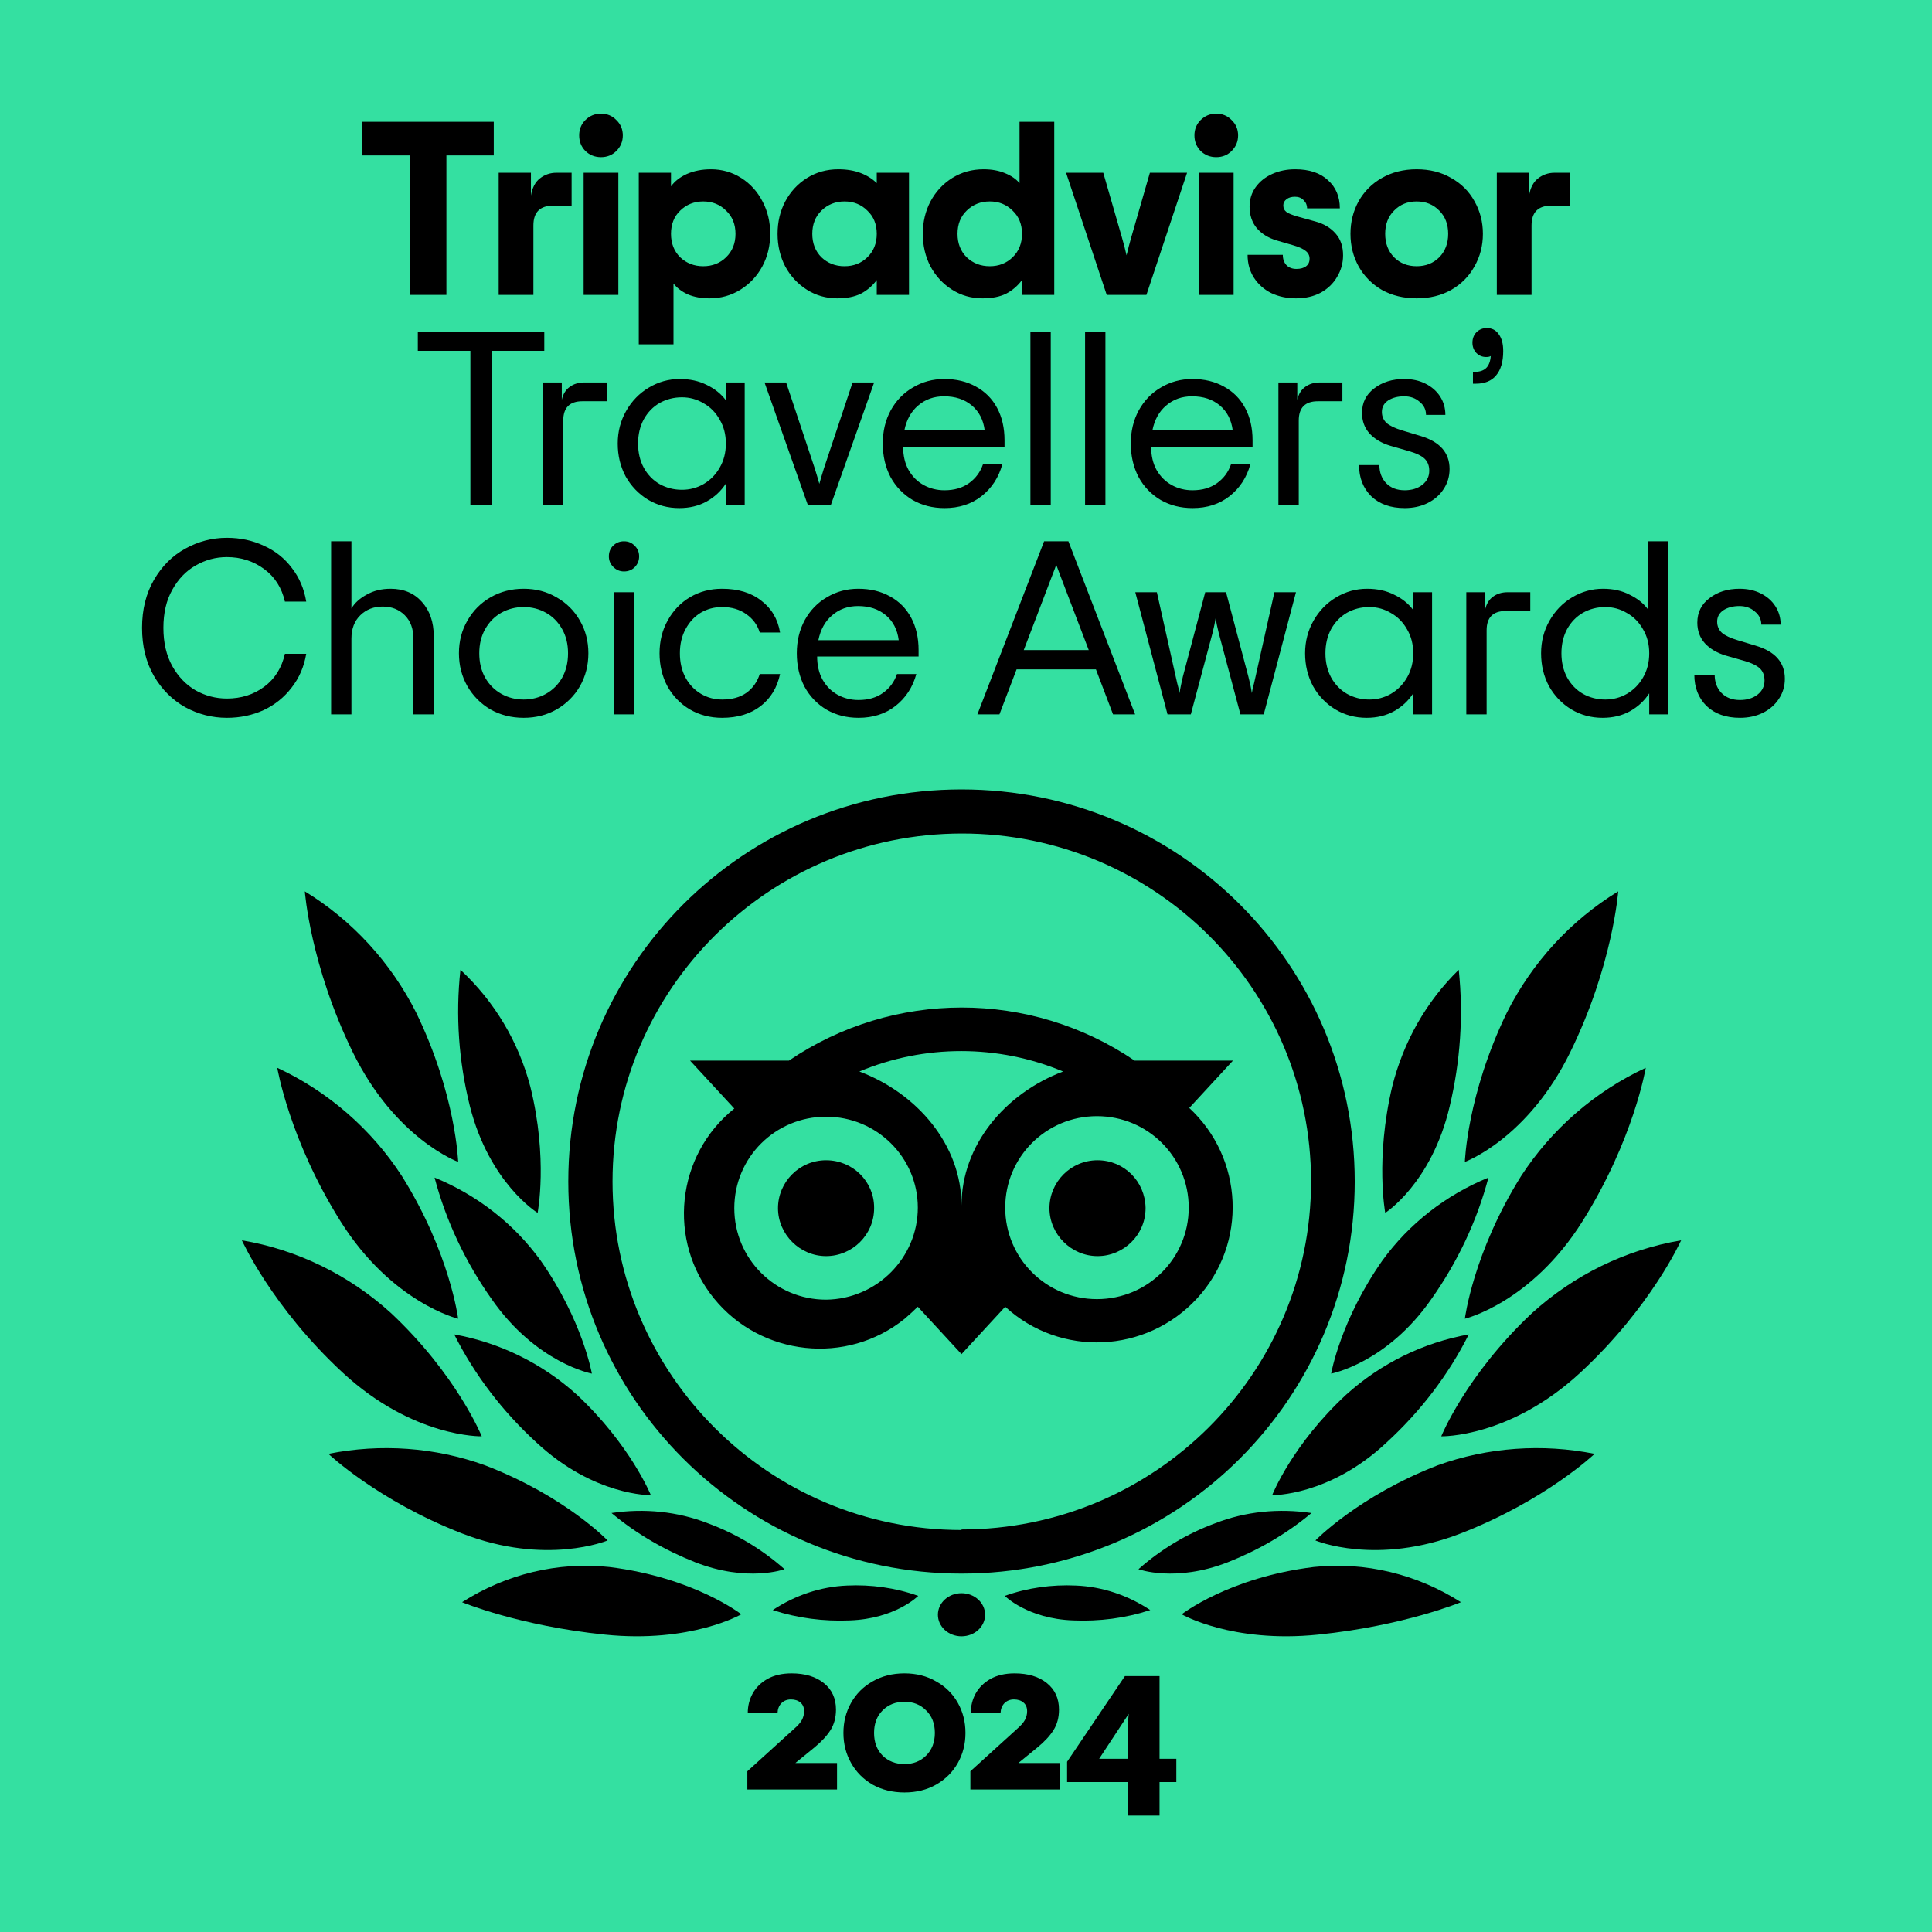 <svg width="68" height="68" viewBox="0 0 68 68" fill="none" xmlns="http://www.w3.org/2000/svg">
<rect width="68" height="68" fill="#34E0A1"/>
<path d="M33.842 57.593C34.3 57.593 34.672 57.253 34.672 56.834C34.672 56.414 34.3 56.075 33.842 56.075C33.383 56.075 33.011 56.414 33.011 56.834C33.011 57.253 33.383 57.593 33.842 57.593Z" fill="black"/>
<path d="M33.842 27.785C26.191 27.785 20.002 33.956 20.002 41.585C20.002 49.213 26.191 55.385 33.842 55.385C41.493 55.385 47.682 49.213 47.682 41.585C47.682 33.956 41.493 27.785 33.842 27.785ZM33.842 53.851C27.056 53.851 21.559 48.351 21.559 41.585C21.559 34.819 27.076 29.337 33.861 29.337C40.647 29.337 46.145 34.819 46.145 41.585C46.145 48.351 40.628 53.832 33.842 53.832V53.851ZM30.766 42.524C30.766 43.463 29.997 44.211 29.075 44.211C28.152 44.211 27.383 43.444 27.383 42.524C27.383 41.604 28.133 40.837 29.075 40.837C30.017 40.837 30.766 41.585 30.766 42.505V42.524ZM40.32 42.524C40.32 43.463 39.551 44.211 38.629 44.211C37.706 44.211 36.937 43.444 36.937 42.524C36.937 41.604 37.687 40.837 38.629 40.837C39.57 40.837 40.301 41.585 40.32 42.505V42.524ZM41.839 39.017L43.396 37.33H39.936C36.264 34.838 31.439 34.838 27.767 37.33H24.288L25.845 39.017C23.788 40.665 23.481 43.674 25.134 45.706C26.787 47.737 29.805 48.063 31.843 46.415C31.997 46.281 32.15 46.146 32.304 45.993L33.842 47.661L35.38 45.993C37.321 47.776 40.339 47.641 42.127 45.706C43.915 43.77 43.78 40.761 41.839 38.978V39.017ZM29.075 45.744C27.287 45.744 25.845 44.306 25.845 42.524C25.845 40.741 27.287 39.304 29.075 39.304C30.863 39.304 32.304 40.741 32.304 42.505C32.304 44.268 30.863 45.725 29.075 45.744ZM33.842 42.428C33.842 40.301 32.285 38.48 30.247 37.713C32.535 36.755 35.13 36.755 37.417 37.713C35.38 38.48 33.842 40.301 33.842 42.428ZM38.609 45.725C36.822 45.725 35.38 44.287 35.38 42.505C35.38 40.722 36.822 39.285 38.609 39.285C40.397 39.285 41.839 40.722 41.839 42.505C41.839 44.287 40.397 45.725 38.609 45.725Z" fill="black"/>
<path d="M26.091 56.818C26.091 56.818 24.434 55.521 21.444 55.153C19.635 54.959 17.807 55.405 16.264 56.392C16.264 56.392 18.264 57.225 21.292 57.534C24.32 57.844 26.091 56.818 26.091 56.818Z" fill="black"/>
<path d="M21.385 54.219C21.385 54.219 19.891 52.656 17.075 51.575C15.313 50.938 13.398 50.803 11.559 51.17C11.559 51.17 13.283 52.81 16.252 53.968C19.221 55.126 21.385 54.219 21.385 54.219Z" fill="black"/>
<path d="M16.956 50.554C16.956 50.554 16.076 48.384 13.759 46.213C12.285 44.876 10.466 43.984 8.514 43.655C8.514 43.655 9.567 46 12.055 48.306C14.544 50.613 16.956 50.554 16.956 50.554Z" fill="black"/>
<path d="M16.125 46.415C16.125 46.415 15.838 44.101 14.15 41.401C13.076 39.742 11.542 38.412 9.759 37.583C9.759 37.583 10.181 40.109 11.983 42.982C13.786 45.855 16.125 46.415 16.125 46.415Z" fill="black"/>
<path d="M16.126 40.895C16.126 40.895 16.05 38.529 14.649 35.643C13.759 33.874 12.395 32.392 10.729 31.373C10.729 31.373 10.918 33.97 12.414 37.028C13.91 40.087 16.126 40.895 16.126 40.895Z" fill="black"/>
<path d="M22.908 52.625C22.908 52.625 22.192 50.854 20.298 49.084C19.08 47.987 17.592 47.255 15.987 46.967C16.703 48.391 17.688 49.68 18.887 50.777C20.916 52.663 22.908 52.625 22.908 52.625Z" fill="black"/>
<path d="M27.613 55.231C26.821 54.528 25.898 53.976 24.917 53.615C23.843 53.196 22.674 53.082 21.523 53.253C22.41 53.995 23.409 54.566 24.465 54.984C26.312 55.707 27.613 55.231 27.613 55.231Z" fill="black"/>
<path d="M32.319 56.17C31.517 55.883 30.657 55.767 29.816 55.806C28.88 55.844 27.982 56.151 27.198 56.669C28.077 56.957 28.994 57.072 29.912 57.033C31.517 56.976 32.319 56.17 32.319 56.17Z" fill="black"/>
<path d="M20.832 48.347C20.832 48.347 20.506 46.474 19.031 44.371C18.092 43.071 16.79 42.058 15.295 41.447C15.698 42.976 16.387 44.428 17.307 45.728C18.878 47.983 20.832 48.347 20.832 48.347Z" fill="black"/>
<path d="M18.922 42.689C18.922 42.689 19.296 40.785 18.666 38.247C18.253 36.671 17.406 35.248 16.206 34.133C16.029 35.748 16.147 37.363 16.54 38.94C17.229 41.651 18.922 42.689 18.922 42.689Z" fill="black"/>
<path d="M41.592 56.818C41.592 56.818 43.249 55.521 46.239 55.153C48.048 54.959 49.876 55.405 51.419 56.392C51.419 56.392 49.419 57.225 46.391 57.534C43.363 57.844 41.592 56.818 41.592 56.818Z" fill="black"/>
<path d="M46.298 54.219C46.298 54.219 47.814 52.656 50.597 51.575C52.363 50.938 54.282 50.803 56.125 51.17C56.125 51.17 54.397 52.81 51.422 53.968C48.447 55.126 46.298 54.219 46.298 54.219Z" fill="black"/>
<path d="M50.727 50.554C50.727 50.554 51.608 48.384 53.925 46.213C55.399 44.876 57.218 43.984 59.17 43.655C59.17 43.655 58.117 46 55.629 48.306C53.14 50.613 50.727 50.554 50.727 50.554Z" fill="black"/>
<path d="M51.558 46.415C51.558 46.415 51.846 44.101 53.533 41.401C54.607 39.742 56.141 38.412 57.925 37.583C57.925 37.583 57.503 40.109 55.7 42.982C53.898 45.855 51.558 46.415 51.558 46.415Z" fill="black"/>
<path d="M51.558 40.895C51.558 40.895 51.634 38.529 53.035 35.643C53.925 33.874 55.289 32.392 56.956 31.373C56.956 31.373 56.767 33.97 55.27 37.028C53.774 40.087 51.558 40.895 51.558 40.895Z" fill="black"/>
<path d="M44.776 52.625C44.776 52.625 45.472 50.854 47.385 49.084C48.603 47.987 50.092 47.255 51.696 46.967C50.981 48.391 49.995 49.68 48.797 50.777C46.786 52.663 44.776 52.625 44.776 52.625Z" fill="black"/>
<path d="M40.07 55.231C40.862 54.528 41.786 53.976 42.767 53.615C43.841 53.196 45.01 53.082 46.16 53.253C45.274 53.995 44.275 54.566 43.219 54.984C41.371 55.707 40.07 55.231 40.07 55.231Z" fill="black"/>
<path d="M35.364 56.17C36.167 55.883 37.027 55.767 37.867 55.806C38.804 55.844 39.702 56.151 40.485 56.669C39.606 56.957 38.689 57.072 37.772 57.033C36.167 56.976 35.364 56.17 35.364 56.17Z" fill="black"/>
<path d="M46.852 48.347C46.852 48.347 47.177 46.474 48.652 44.371C49.591 43.071 50.894 42.058 52.388 41.447C51.985 42.976 51.296 44.428 50.376 45.728C48.806 47.983 46.852 48.347 46.852 48.347Z" fill="black"/>
<path d="M48.756 42.689C48.756 42.689 48.4 40.785 49 38.247C49.394 36.671 50.2 35.248 51.343 34.133C51.512 35.748 51.399 37.363 51.024 38.94C50.387 41.651 48.756 42.689 48.756 42.689Z" fill="black"/>
<path d="M17.379 5.471H15.712V10.379H14.42V5.471H12.753V4.287H17.379V5.471ZM20.119 6.08V7.237H19.473C19.007 7.237 18.774 7.47 18.774 7.934V10.379H17.552V6.08H18.687V6.881C18.734 6.608 18.838 6.408 19.001 6.28C19.17 6.147 19.365 6.08 19.586 6.08H20.119ZM21.153 5.532C20.938 5.532 20.754 5.459 20.603 5.314C20.457 5.163 20.385 4.981 20.385 4.766C20.385 4.551 20.457 4.371 20.603 4.226C20.754 4.075 20.938 4 21.153 4C21.368 4 21.549 4.075 21.694 4.226C21.845 4.371 21.921 4.551 21.921 4.766C21.921 4.981 21.845 5.163 21.694 5.314C21.549 5.459 21.368 5.532 21.153 5.532ZM20.542 6.08H21.764V10.379H20.542V6.08ZM22.483 6.08H23.617V6.559C23.746 6.379 23.932 6.234 24.176 6.123C24.426 6.013 24.709 5.958 25.023 5.958C25.413 5.958 25.768 6.06 26.088 6.263C26.408 6.466 26.658 6.741 26.838 7.09C27.019 7.432 27.109 7.812 27.109 8.23C27.109 8.647 27.016 9.03 26.83 9.378C26.643 9.721 26.387 9.993 26.061 10.196C25.736 10.399 25.372 10.501 24.97 10.501C24.685 10.501 24.432 10.455 24.211 10.362C23.996 10.263 23.827 10.136 23.705 9.979V12.12H22.483V6.08ZM24.752 9.37C25.072 9.37 25.34 9.265 25.555 9.056C25.776 8.842 25.887 8.566 25.887 8.23C25.887 7.893 25.776 7.62 25.555 7.412C25.34 7.197 25.072 7.09 24.752 7.09C24.432 7.09 24.162 7.197 23.941 7.412C23.725 7.62 23.617 7.893 23.617 8.23C23.617 8.566 23.725 8.842 23.941 9.056C24.162 9.265 24.432 9.37 24.752 9.37ZM29.471 10.501C29.076 10.501 28.718 10.399 28.398 10.196C28.078 9.993 27.825 9.721 27.638 9.378C27.458 9.03 27.368 8.647 27.368 8.23C27.368 7.812 27.458 7.432 27.638 7.09C27.825 6.741 28.081 6.466 28.407 6.263C28.732 6.06 29.099 5.958 29.506 5.958C29.803 5.958 30.065 6.002 30.292 6.089C30.519 6.176 30.708 6.295 30.859 6.446V6.08H31.994V10.379H30.859V9.857C30.708 10.06 30.522 10.22 30.301 10.336C30.079 10.446 29.803 10.501 29.471 10.501ZM29.724 9.37C30.045 9.37 30.312 9.265 30.527 9.056C30.749 8.842 30.859 8.566 30.859 8.23C30.859 7.893 30.749 7.62 30.527 7.412C30.312 7.197 30.045 7.09 29.724 7.09C29.404 7.09 29.134 7.197 28.913 7.412C28.698 7.62 28.59 7.893 28.59 8.23C28.59 8.566 28.698 8.842 28.913 9.056C29.134 9.265 29.404 9.37 29.724 9.37ZM34.583 10.501C34.188 10.501 33.83 10.399 33.51 10.196C33.19 9.993 32.937 9.721 32.75 9.378C32.57 9.03 32.48 8.647 32.48 8.23C32.48 7.812 32.57 7.432 32.75 7.09C32.937 6.741 33.193 6.466 33.518 6.263C33.844 6.06 34.211 5.958 34.618 5.958C34.909 5.958 35.162 6.005 35.378 6.097C35.593 6.184 35.762 6.3 35.884 6.446V4.287H37.106V10.379H35.971V9.857C35.82 10.06 35.634 10.22 35.413 10.336C35.191 10.446 34.915 10.501 34.583 10.501ZM34.836 9.37C35.157 9.37 35.424 9.265 35.639 9.056C35.861 8.842 35.971 8.566 35.971 8.23C35.971 7.893 35.861 7.62 35.639 7.412C35.424 7.197 35.157 7.09 34.836 7.09C34.516 7.09 34.246 7.197 34.025 7.412C33.809 7.62 33.702 7.893 33.702 8.23C33.702 8.566 33.809 8.842 34.025 9.056C34.246 9.265 34.516 9.37 34.836 9.37ZM37.522 6.08H38.831L39.486 8.351C39.55 8.572 39.605 8.784 39.651 8.987C39.698 8.784 39.753 8.572 39.817 8.351L40.472 6.08H41.781L40.35 10.379H38.953L37.522 6.08ZM42.808 5.532C42.593 5.532 42.41 5.459 42.258 5.314C42.113 5.163 42.04 4.981 42.04 4.766C42.04 4.551 42.113 4.371 42.258 4.226C42.41 4.075 42.593 4 42.808 4C43.024 4 43.204 4.075 43.349 4.226C43.501 4.371 43.577 4.551 43.577 4.766C43.577 4.981 43.501 5.163 43.349 5.314C43.204 5.459 43.024 5.532 42.808 5.532ZM42.197 6.08H43.419V10.379H42.197V6.08ZM45.614 10.501C45.299 10.501 45.011 10.44 44.749 10.318C44.493 10.191 44.29 10.011 44.138 9.779C43.987 9.547 43.911 9.277 43.911 8.969H45.151C45.151 9.12 45.194 9.242 45.282 9.335C45.369 9.422 45.486 9.465 45.631 9.465C45.776 9.465 45.89 9.433 45.971 9.37C46.053 9.306 46.093 9.219 46.093 9.109C46.093 8.993 46.047 8.9 45.954 8.83C45.861 8.755 45.712 8.688 45.509 8.63L44.941 8.465C44.645 8.378 44.409 8.232 44.234 8.029C44.066 7.826 43.981 7.574 43.981 7.272C43.981 7.017 44.051 6.791 44.191 6.593C44.336 6.39 44.531 6.234 44.776 6.123C45.02 6.013 45.291 5.958 45.587 5.958C46.082 5.958 46.466 6.086 46.739 6.341C47.019 6.591 47.158 6.921 47.158 7.333H46.006C46.006 7.223 45.966 7.127 45.884 7.046C45.808 6.965 45.707 6.924 45.578 6.924C45.456 6.924 45.357 6.953 45.282 7.011C45.206 7.069 45.168 7.142 45.168 7.229C45.168 7.327 45.206 7.406 45.282 7.464C45.357 7.516 45.486 7.568 45.666 7.62L46.294 7.794C46.597 7.876 46.835 8.018 47.01 8.221C47.185 8.418 47.272 8.673 47.272 8.987C47.272 9.259 47.202 9.512 47.062 9.744C46.929 9.976 46.736 10.162 46.486 10.301C46.236 10.434 45.945 10.501 45.614 10.501ZM49.862 10.501C49.403 10.501 48.995 10.402 48.64 10.205C48.291 10.002 48.017 9.726 47.82 9.378C47.628 9.03 47.532 8.647 47.532 8.23C47.532 7.812 47.628 7.429 47.82 7.081C48.017 6.733 48.291 6.46 48.64 6.263C48.995 6.06 49.403 5.958 49.862 5.958C50.322 5.958 50.726 6.06 51.075 6.263C51.43 6.46 51.704 6.733 51.896 7.081C52.094 7.429 52.193 7.812 52.193 8.23C52.193 8.647 52.094 9.03 51.896 9.378C51.704 9.726 51.43 10.002 51.075 10.205C50.726 10.402 50.322 10.501 49.862 10.501ZM49.862 9.37C50.182 9.37 50.447 9.265 50.657 9.056C50.866 8.842 50.971 8.566 50.971 8.23C50.971 7.893 50.866 7.62 50.657 7.412C50.447 7.197 50.182 7.09 49.862 7.09C49.542 7.09 49.277 7.197 49.068 7.412C48.858 7.62 48.754 7.893 48.754 8.23C48.754 8.566 48.858 8.842 49.068 9.056C49.277 9.265 49.542 9.37 49.862 9.37ZM55.249 6.08V7.237H54.603C54.138 7.237 53.905 7.47 53.905 7.934V10.379H52.683V6.08H53.818V6.881C53.864 6.608 53.969 6.408 54.132 6.28C54.301 6.147 54.496 6.08 54.717 6.08H55.249ZM19.157 12.348H17.307V17.761H16.556V12.348H14.706V11.669H19.157V12.348ZM21.361 13.462V14.123H20.497C20.049 14.123 19.825 14.35 19.825 14.802V17.761H19.11V13.462H19.773V14.071C19.819 13.868 19.913 13.717 20.052 13.618C20.192 13.514 20.363 13.462 20.567 13.462H21.361ZM23.907 17.883C23.505 17.883 23.139 17.784 22.807 17.587C22.475 17.384 22.213 17.111 22.021 16.769C21.835 16.421 21.742 16.035 21.742 15.611C21.742 15.194 21.841 14.811 22.039 14.463C22.237 14.115 22.502 13.842 22.833 13.645C23.171 13.442 23.534 13.34 23.924 13.34C24.285 13.34 24.602 13.41 24.876 13.549C25.155 13.682 25.379 13.862 25.548 14.088V13.462H26.211V17.761H25.548V17.021C25.379 17.282 25.155 17.491 24.876 17.648C24.596 17.805 24.273 17.883 23.907 17.883ZM24.003 17.239C24.276 17.239 24.529 17.172 24.762 17.039C25.001 16.899 25.19 16.708 25.329 16.464C25.475 16.215 25.548 15.931 25.548 15.611C25.548 15.292 25.475 15.011 25.329 14.767C25.19 14.518 25.001 14.326 24.762 14.193C24.529 14.054 24.276 13.984 24.003 13.984C23.718 13.984 23.456 14.051 23.217 14.184C22.984 14.318 22.798 14.509 22.659 14.759C22.525 15.008 22.458 15.292 22.458 15.611C22.458 15.931 22.525 16.215 22.659 16.464C22.798 16.714 22.984 16.905 23.217 17.039C23.456 17.172 23.718 17.239 24.003 17.239ZM26.909 13.462H27.669L28.681 16.499C28.757 16.743 28.809 16.92 28.838 17.03C28.867 16.92 28.92 16.743 28.995 16.499L30.008 13.462H30.767L29.248 17.761H28.428L26.909 13.462ZM35.356 15.725H31.787C31.787 16.038 31.851 16.311 31.979 16.543C32.112 16.775 32.29 16.952 32.511 17.073C32.732 17.195 32.977 17.256 33.244 17.256C33.588 17.256 33.876 17.172 34.108 17.004C34.341 16.836 34.504 16.615 34.597 16.343H35.278C35.15 16.807 34.906 17.181 34.545 17.465C34.19 17.744 33.756 17.883 33.244 17.883C32.825 17.883 32.45 17.787 32.118 17.596C31.787 17.398 31.528 17.129 31.341 16.786C31.161 16.438 31.071 16.047 31.071 15.611C31.071 15.176 31.164 14.788 31.35 14.445C31.542 14.097 31.804 13.827 32.136 13.636C32.467 13.439 32.834 13.34 33.236 13.34C33.66 13.34 34.033 13.43 34.353 13.61C34.673 13.784 34.92 14.033 35.095 14.358C35.269 14.683 35.356 15.063 35.356 15.498V15.725ZM33.227 13.949C32.872 13.949 32.569 14.056 32.319 14.271C32.069 14.48 31.906 14.773 31.83 15.15H34.658C34.612 14.779 34.461 14.486 34.204 14.271C33.948 14.056 33.623 13.949 33.227 13.949ZM36.267 11.669H36.983V17.761H36.267V11.669ZM38.191 11.669H38.907V17.761H38.191V11.669ZM44.086 15.725H40.516C40.516 16.038 40.58 16.311 40.708 16.543C40.842 16.775 41.02 16.952 41.241 17.073C41.462 17.195 41.706 17.256 41.974 17.256C42.317 17.256 42.605 17.172 42.838 17.004C43.071 16.836 43.234 16.615 43.327 16.343H44.008C43.88 16.807 43.635 17.181 43.275 17.465C42.919 17.744 42.486 17.883 41.974 17.883C41.555 17.883 41.18 17.787 40.848 17.596C40.516 17.398 40.257 17.129 40.071 16.786C39.891 16.438 39.8 16.047 39.8 15.611C39.8 15.176 39.894 14.788 40.08 14.445C40.272 14.097 40.534 13.827 40.865 13.636C41.197 13.439 41.564 13.34 41.965 13.34C42.39 13.34 42.762 13.43 43.082 13.61C43.402 13.784 43.65 14.033 43.824 14.358C43.999 14.683 44.086 15.063 44.086 15.498V15.725ZM41.956 13.949C41.602 13.949 41.299 14.056 41.049 14.271C40.798 14.48 40.636 14.773 40.56 15.15H43.388C43.341 14.779 43.19 14.486 42.934 14.271C42.678 14.056 42.352 13.949 41.956 13.949ZM47.248 13.462V14.123H46.384C45.936 14.123 45.712 14.35 45.712 14.802V17.761H44.996V13.462H45.66V14.071C45.706 13.868 45.8 13.717 45.939 13.618C46.079 13.514 46.251 13.462 46.454 13.462H47.248ZM49.441 17.883C48.946 17.883 48.553 17.744 48.262 17.465C47.977 17.181 47.834 16.815 47.834 16.369H48.55C48.55 16.624 48.629 16.836 48.786 17.004C48.949 17.172 49.167 17.256 49.441 17.256C49.691 17.256 49.897 17.192 50.06 17.065C50.223 16.937 50.305 16.772 50.305 16.569C50.305 16.389 50.249 16.247 50.139 16.142C50.028 16.038 49.839 15.948 49.571 15.873L48.934 15.69C48.626 15.597 48.382 15.452 48.201 15.255C48.026 15.057 47.939 14.817 47.939 14.532C47.939 14.173 48.082 13.885 48.367 13.671C48.652 13.45 49.004 13.34 49.423 13.34C49.708 13.34 49.958 13.395 50.174 13.505C50.395 13.616 50.566 13.767 50.689 13.958C50.811 14.149 50.872 14.364 50.872 14.602H50.191C50.191 14.416 50.115 14.262 49.964 14.141C49.819 14.013 49.638 13.949 49.423 13.949C49.196 13.949 49.007 13.999 48.856 14.097C48.71 14.196 48.638 14.329 48.638 14.498C48.638 14.654 48.693 14.785 48.803 14.889C48.92 14.988 49.103 15.075 49.353 15.15L49.99 15.342C50.677 15.545 51.02 15.934 51.02 16.508C51.02 16.769 50.95 17.004 50.811 17.213C50.677 17.422 50.488 17.587 50.243 17.709C50.005 17.825 49.737 17.883 49.441 17.883ZM51.843 13.088H51.913C52.081 13.088 52.212 13.044 52.305 12.957C52.398 12.87 52.454 12.728 52.471 12.531C52.436 12.554 52.381 12.566 52.305 12.566C52.172 12.566 52.058 12.519 51.965 12.426C51.872 12.328 51.825 12.206 51.825 12.061C51.825 11.916 51.872 11.794 51.965 11.695C52.064 11.597 52.186 11.547 52.332 11.547C52.512 11.547 52.652 11.62 52.751 11.765C52.855 11.904 52.908 12.101 52.908 12.357C52.908 12.734 52.823 13.021 52.654 13.218C52.492 13.41 52.256 13.505 51.947 13.505H51.843V13.088ZM7.985 25.265C7.467 25.265 6.978 25.14 6.519 24.891C6.065 24.635 5.698 24.27 5.419 23.794C5.14 23.312 5 22.747 5 22.097C5 21.453 5.14 20.89 5.419 20.409C5.698 19.927 6.065 19.561 6.519 19.312C6.978 19.057 7.467 18.929 7.985 18.929C8.456 18.929 8.89 19.022 9.286 19.208C9.687 19.387 10.016 19.649 10.272 19.991C10.534 20.327 10.703 20.722 10.778 21.174H10.028C9.917 20.687 9.673 20.304 9.294 20.026C8.916 19.747 8.48 19.608 7.985 19.608C7.595 19.608 7.229 19.706 6.885 19.904C6.548 20.095 6.274 20.38 6.065 20.757C5.855 21.128 5.751 21.575 5.751 22.097C5.751 22.619 5.855 23.069 6.065 23.446C6.274 23.817 6.548 24.102 6.885 24.299C7.229 24.49 7.595 24.586 7.985 24.586C8.491 24.586 8.931 24.447 9.303 24.168C9.676 23.89 9.917 23.504 10.028 23.011H10.778C10.703 23.463 10.531 23.861 10.263 24.203C10.001 24.545 9.673 24.809 9.277 24.995C8.881 25.175 8.451 25.265 7.985 25.265ZM11.654 19.051H12.369V21.418C12.48 21.227 12.657 21.064 12.902 20.931C13.146 20.791 13.428 20.722 13.748 20.722C14.208 20.722 14.575 20.876 14.848 21.183C15.127 21.491 15.267 21.894 15.267 22.393V25.143H14.551V22.48C14.551 22.132 14.45 21.856 14.246 21.653C14.042 21.45 13.783 21.349 13.469 21.349C13.155 21.349 12.893 21.45 12.684 21.653C12.474 21.856 12.369 22.132 12.369 22.48V25.143H11.654V19.051ZM18.431 25.265C18 25.265 17.61 25.166 17.261 24.969C16.918 24.766 16.648 24.493 16.45 24.151C16.252 23.803 16.153 23.417 16.153 22.993C16.153 22.57 16.252 22.187 16.45 21.845C16.648 21.497 16.918 21.224 17.261 21.026C17.61 20.823 18 20.722 18.431 20.722C18.862 20.722 19.249 20.823 19.592 21.026C19.941 21.224 20.215 21.497 20.412 21.845C20.61 22.187 20.709 22.57 20.709 22.993C20.709 23.417 20.61 23.803 20.412 24.151C20.215 24.493 19.941 24.766 19.592 24.969C19.249 25.166 18.862 25.265 18.431 25.265ZM18.431 24.621C18.716 24.621 18.978 24.554 19.216 24.421C19.455 24.287 19.644 24.099 19.784 23.855C19.924 23.605 19.993 23.318 19.993 22.993C19.993 22.669 19.924 22.384 19.784 22.14C19.644 21.891 19.455 21.7 19.216 21.566C18.978 21.433 18.716 21.366 18.431 21.366C18.146 21.366 17.884 21.433 17.645 21.566C17.407 21.7 17.218 21.891 17.078 22.14C16.938 22.384 16.869 22.669 16.869 22.993C16.869 23.318 16.938 23.605 17.078 23.855C17.218 24.099 17.407 24.287 17.645 24.421C17.884 24.554 18.146 24.621 18.431 24.621ZM21.962 20.113C21.817 20.113 21.692 20.061 21.587 19.956C21.482 19.852 21.43 19.727 21.43 19.582C21.43 19.431 21.48 19.306 21.578 19.208C21.683 19.103 21.811 19.051 21.962 19.051C22.114 19.051 22.239 19.103 22.338 19.208C22.442 19.306 22.495 19.431 22.495 19.582C22.495 19.733 22.442 19.86 22.338 19.965C22.239 20.063 22.114 20.113 21.962 20.113ZM21.605 20.844H22.32V25.143H21.605V20.844ZM25.414 25.265C24.995 25.265 24.617 25.166 24.279 24.969C23.948 24.772 23.686 24.502 23.494 24.16C23.307 23.811 23.214 23.423 23.214 22.993C23.214 22.564 23.31 22.178 23.502 21.836C23.694 21.488 23.956 21.215 24.288 21.018C24.625 20.82 25.001 20.722 25.414 20.722C25.978 20.722 26.438 20.861 26.793 21.14C27.154 21.412 27.375 21.787 27.456 22.262H26.741C26.659 21.995 26.502 21.781 26.269 21.618C26.037 21.45 25.751 21.366 25.414 21.366C25.14 21.366 24.89 21.433 24.663 21.566C24.442 21.7 24.265 21.891 24.131 22.14C23.997 22.384 23.93 22.669 23.93 22.993C23.93 23.318 23.997 23.605 24.131 23.855C24.265 24.099 24.445 24.287 24.672 24.421C24.899 24.554 25.146 24.621 25.414 24.621C25.763 24.621 26.048 24.543 26.269 24.386C26.49 24.229 26.648 24.009 26.741 23.724H27.456C27.352 24.206 27.122 24.583 26.767 24.856C26.412 25.128 25.961 25.265 25.414 25.265ZM32.331 23.107H28.761C28.761 23.42 28.825 23.692 28.953 23.925C29.087 24.157 29.264 24.334 29.485 24.455C29.706 24.577 29.951 24.638 30.218 24.638C30.562 24.638 30.85 24.554 31.082 24.386C31.315 24.218 31.478 23.997 31.571 23.724H32.252C32.124 24.189 31.88 24.563 31.519 24.847C31.164 25.125 30.73 25.265 30.218 25.265C29.799 25.265 29.424 25.169 29.092 24.978C28.761 24.78 28.502 24.511 28.316 24.168C28.135 23.82 28.045 23.428 28.045 22.993C28.045 22.558 28.138 22.169 28.324 21.827C28.516 21.479 28.778 21.209 29.11 21.018C29.441 20.82 29.808 20.722 30.209 20.722C30.634 20.722 31.007 20.812 31.327 20.992C31.647 21.166 31.894 21.415 32.069 21.74C32.243 22.065 32.331 22.445 32.331 22.88V23.107ZM30.201 21.331C29.846 21.331 29.543 21.438 29.293 21.653C29.043 21.862 28.88 22.155 28.804 22.532H31.632C31.586 22.161 31.434 21.868 31.178 21.653C30.922 21.438 30.596 21.331 30.201 21.331ZM38.573 23.559H35.78L35.177 25.143H34.401L36.749 19.051H37.604L39.952 25.143H39.175L38.573 23.559ZM38.32 22.88L37.333 20.296C37.252 20.087 37.2 19.947 37.176 19.878C37.153 19.947 37.101 20.087 37.019 20.296L36.033 22.88H38.32ZM39.958 20.844H40.718L41.381 23.811L41.434 24.046C41.468 24.162 41.495 24.279 41.512 24.395C41.547 24.203 41.588 24.009 41.634 23.811L42.42 20.844H43.153L43.938 23.811C43.991 24.009 44.032 24.203 44.061 24.395C44.078 24.279 44.104 24.162 44.139 24.046L44.192 23.811L44.855 20.844H45.614L44.48 25.143H43.659L42.891 22.262C42.845 22.077 42.81 21.908 42.786 21.758C42.763 21.908 42.728 22.077 42.682 22.262L41.913 25.143H41.093L39.958 20.844ZM48.1 25.265C47.699 25.265 47.332 25.166 47 24.969C46.669 24.766 46.407 24.493 46.215 24.151C46.028 23.803 45.935 23.417 45.935 22.993C45.935 22.576 46.034 22.193 46.232 21.845C46.43 21.497 46.695 21.224 47.026 21.026C47.364 20.823 47.727 20.722 48.117 20.722C48.478 20.722 48.795 20.791 49.069 20.931C49.348 21.064 49.572 21.244 49.741 21.47V20.844H50.404V25.143H49.741V24.403C49.572 24.664 49.348 24.873 49.069 25.03C48.789 25.186 48.467 25.265 48.1 25.265ZM48.196 24.621C48.469 24.621 48.723 24.554 48.955 24.421C49.194 24.281 49.383 24.09 49.523 23.846C49.668 23.597 49.741 23.312 49.741 22.993C49.741 22.674 49.668 22.393 49.523 22.149C49.383 21.9 49.194 21.708 48.955 21.575C48.723 21.436 48.469 21.366 48.196 21.366C47.911 21.366 47.649 21.433 47.41 21.566C47.178 21.7 46.992 21.891 46.852 22.14C46.718 22.39 46.651 22.674 46.651 22.993C46.651 23.312 46.718 23.597 46.852 23.846C46.992 24.096 47.178 24.287 47.41 24.421C47.649 24.554 47.911 24.621 48.196 24.621ZM53.861 20.844V21.505H52.996C52.548 21.505 52.324 21.731 52.324 22.184V25.143H51.609V20.844H52.272V21.453C52.319 21.25 52.412 21.099 52.551 21C52.691 20.896 52.863 20.844 53.066 20.844H53.861ZM56.406 25.265C56.004 25.265 55.638 25.166 55.306 24.969C54.974 24.766 54.712 24.493 54.52 24.151C54.334 23.803 54.241 23.417 54.241 22.993C54.241 22.576 54.34 22.193 54.538 21.845C54.736 21.497 55.001 21.224 55.332 21.026C55.67 20.823 56.033 20.722 56.423 20.722C56.778 20.722 57.09 20.791 57.357 20.931C57.631 21.064 57.843 21.233 57.994 21.436V19.051H58.71V25.143H58.047V24.403C57.878 24.664 57.654 24.873 57.375 25.03C57.095 25.186 56.773 25.265 56.406 25.265ZM56.502 24.621C56.775 24.621 57.029 24.554 57.261 24.421C57.5 24.281 57.689 24.09 57.829 23.846C57.974 23.597 58.047 23.312 58.047 22.993C58.047 22.674 57.974 22.393 57.829 22.149C57.689 21.9 57.5 21.708 57.261 21.575C57.029 21.436 56.775 21.366 56.502 21.366C56.217 21.366 55.955 21.433 55.716 21.566C55.483 21.7 55.297 21.891 55.158 22.14C55.024 22.39 54.957 22.674 54.957 22.993C54.957 23.312 55.024 23.597 55.158 23.846C55.297 24.096 55.483 24.287 55.716 24.421C55.955 24.554 56.217 24.621 56.502 24.621ZM61.241 25.265C60.747 25.265 60.354 25.125 60.063 24.847C59.778 24.563 59.635 24.197 59.635 23.75H60.351C60.351 24.006 60.429 24.218 60.587 24.386C60.749 24.554 60.968 24.638 61.241 24.638C61.491 24.638 61.698 24.574 61.861 24.447C62.024 24.319 62.105 24.154 62.105 23.951C62.105 23.771 62.05 23.629 61.94 23.524C61.829 23.42 61.64 23.33 61.372 23.254L60.735 23.072C60.427 22.979 60.182 22.834 60.002 22.637C59.827 22.439 59.74 22.198 59.74 21.914C59.74 21.555 59.883 21.267 60.168 21.053C60.453 20.832 60.805 20.722 61.224 20.722C61.509 20.722 61.759 20.777 61.974 20.887C62.196 20.997 62.367 21.148 62.489 21.34C62.612 21.531 62.673 21.746 62.673 21.984H61.992C61.992 21.798 61.916 21.644 61.765 21.523C61.62 21.395 61.439 21.331 61.224 21.331C60.997 21.331 60.808 21.38 60.656 21.479C60.511 21.578 60.438 21.711 60.438 21.879C60.438 22.036 60.493 22.167 60.604 22.271C60.72 22.37 60.904 22.457 61.154 22.532L61.791 22.724C62.478 22.927 62.821 23.315 62.821 23.89C62.821 24.151 62.751 24.386 62.612 24.595C62.478 24.803 62.289 24.969 62.044 25.091C61.806 25.207 61.538 25.265 61.241 25.265Z" fill="black"/>
<path d="M26.304 62.343L27.965 60.836C28.08 60.737 28.165 60.64 28.22 60.545C28.274 60.446 28.302 60.342 28.302 60.232C28.302 60.098 28.259 59.996 28.175 59.926C28.09 59.852 27.978 59.815 27.838 59.815C27.703 59.815 27.591 59.859 27.501 59.949C27.416 60.038 27.372 60.153 27.367 60.292H26.319C26.319 60.043 26.377 59.815 26.491 59.606C26.611 59.392 26.785 59.22 27.015 59.091C27.249 58.962 27.531 58.897 27.86 58.897C28.334 58.897 28.713 59.011 28.997 59.24C29.282 59.469 29.424 59.78 29.424 60.172C29.424 60.451 29.359 60.692 29.23 60.896C29.1 61.1 28.91 61.304 28.661 61.508L27.995 62.052H29.461V62.985H26.304V62.343ZM31.834 63.089C31.415 63.089 31.041 62.997 30.711 62.813C30.387 62.624 30.135 62.371 29.956 62.052C29.776 61.734 29.686 61.381 29.686 60.993C29.686 60.605 29.776 60.252 29.956 59.934C30.135 59.615 30.387 59.364 30.711 59.18C31.041 58.991 31.415 58.897 31.834 58.897C32.253 58.897 32.624 58.991 32.948 59.18C33.278 59.364 33.532 59.615 33.712 59.934C33.891 60.252 33.981 60.605 33.981 60.993C33.981 61.381 33.891 61.734 33.712 62.052C33.532 62.371 33.278 62.624 32.948 62.813C32.624 62.997 32.253 63.089 31.834 63.089ZM31.834 62.09C32.143 62.09 32.397 61.99 32.597 61.791C32.801 61.587 32.904 61.321 32.904 60.993C32.904 60.665 32.801 60.401 32.597 60.202C32.397 59.998 32.143 59.897 31.834 59.897C31.524 59.897 31.268 59.998 31.063 60.202C30.864 60.401 30.764 60.665 30.764 60.993C30.764 61.321 30.864 61.587 31.063 61.791C31.268 61.99 31.524 62.09 31.834 62.09ZM34.154 62.343L35.814 60.836C35.929 60.737 36.014 60.64 36.069 60.545C36.124 60.446 36.151 60.342 36.151 60.232C36.151 60.098 36.109 59.996 36.024 59.926C35.939 59.852 35.827 59.815 35.687 59.815C35.553 59.815 35.44 59.859 35.35 59.949C35.266 60.038 35.221 60.153 35.216 60.292H34.168C34.168 60.043 34.226 59.815 34.34 59.606C34.46 59.392 34.635 59.22 34.864 59.091C35.099 58.962 35.38 58.897 35.71 58.897C36.184 58.897 36.562 59.011 36.847 59.24C37.131 59.469 37.273 59.78 37.273 60.172C37.273 60.451 37.208 60.692 37.079 60.896C36.949 61.1 36.76 61.304 36.51 61.508L35.844 62.052H37.311V62.985H34.154V62.343ZM39.697 62.724H37.558V62.008L39.593 58.994H40.812V61.903H41.403V62.724H40.812V63.902H39.697V62.724ZM39.697 61.903V60.792C39.697 60.648 39.707 60.491 39.727 60.322L38.687 61.903H39.697Z" fill="black"/>
</svg>
